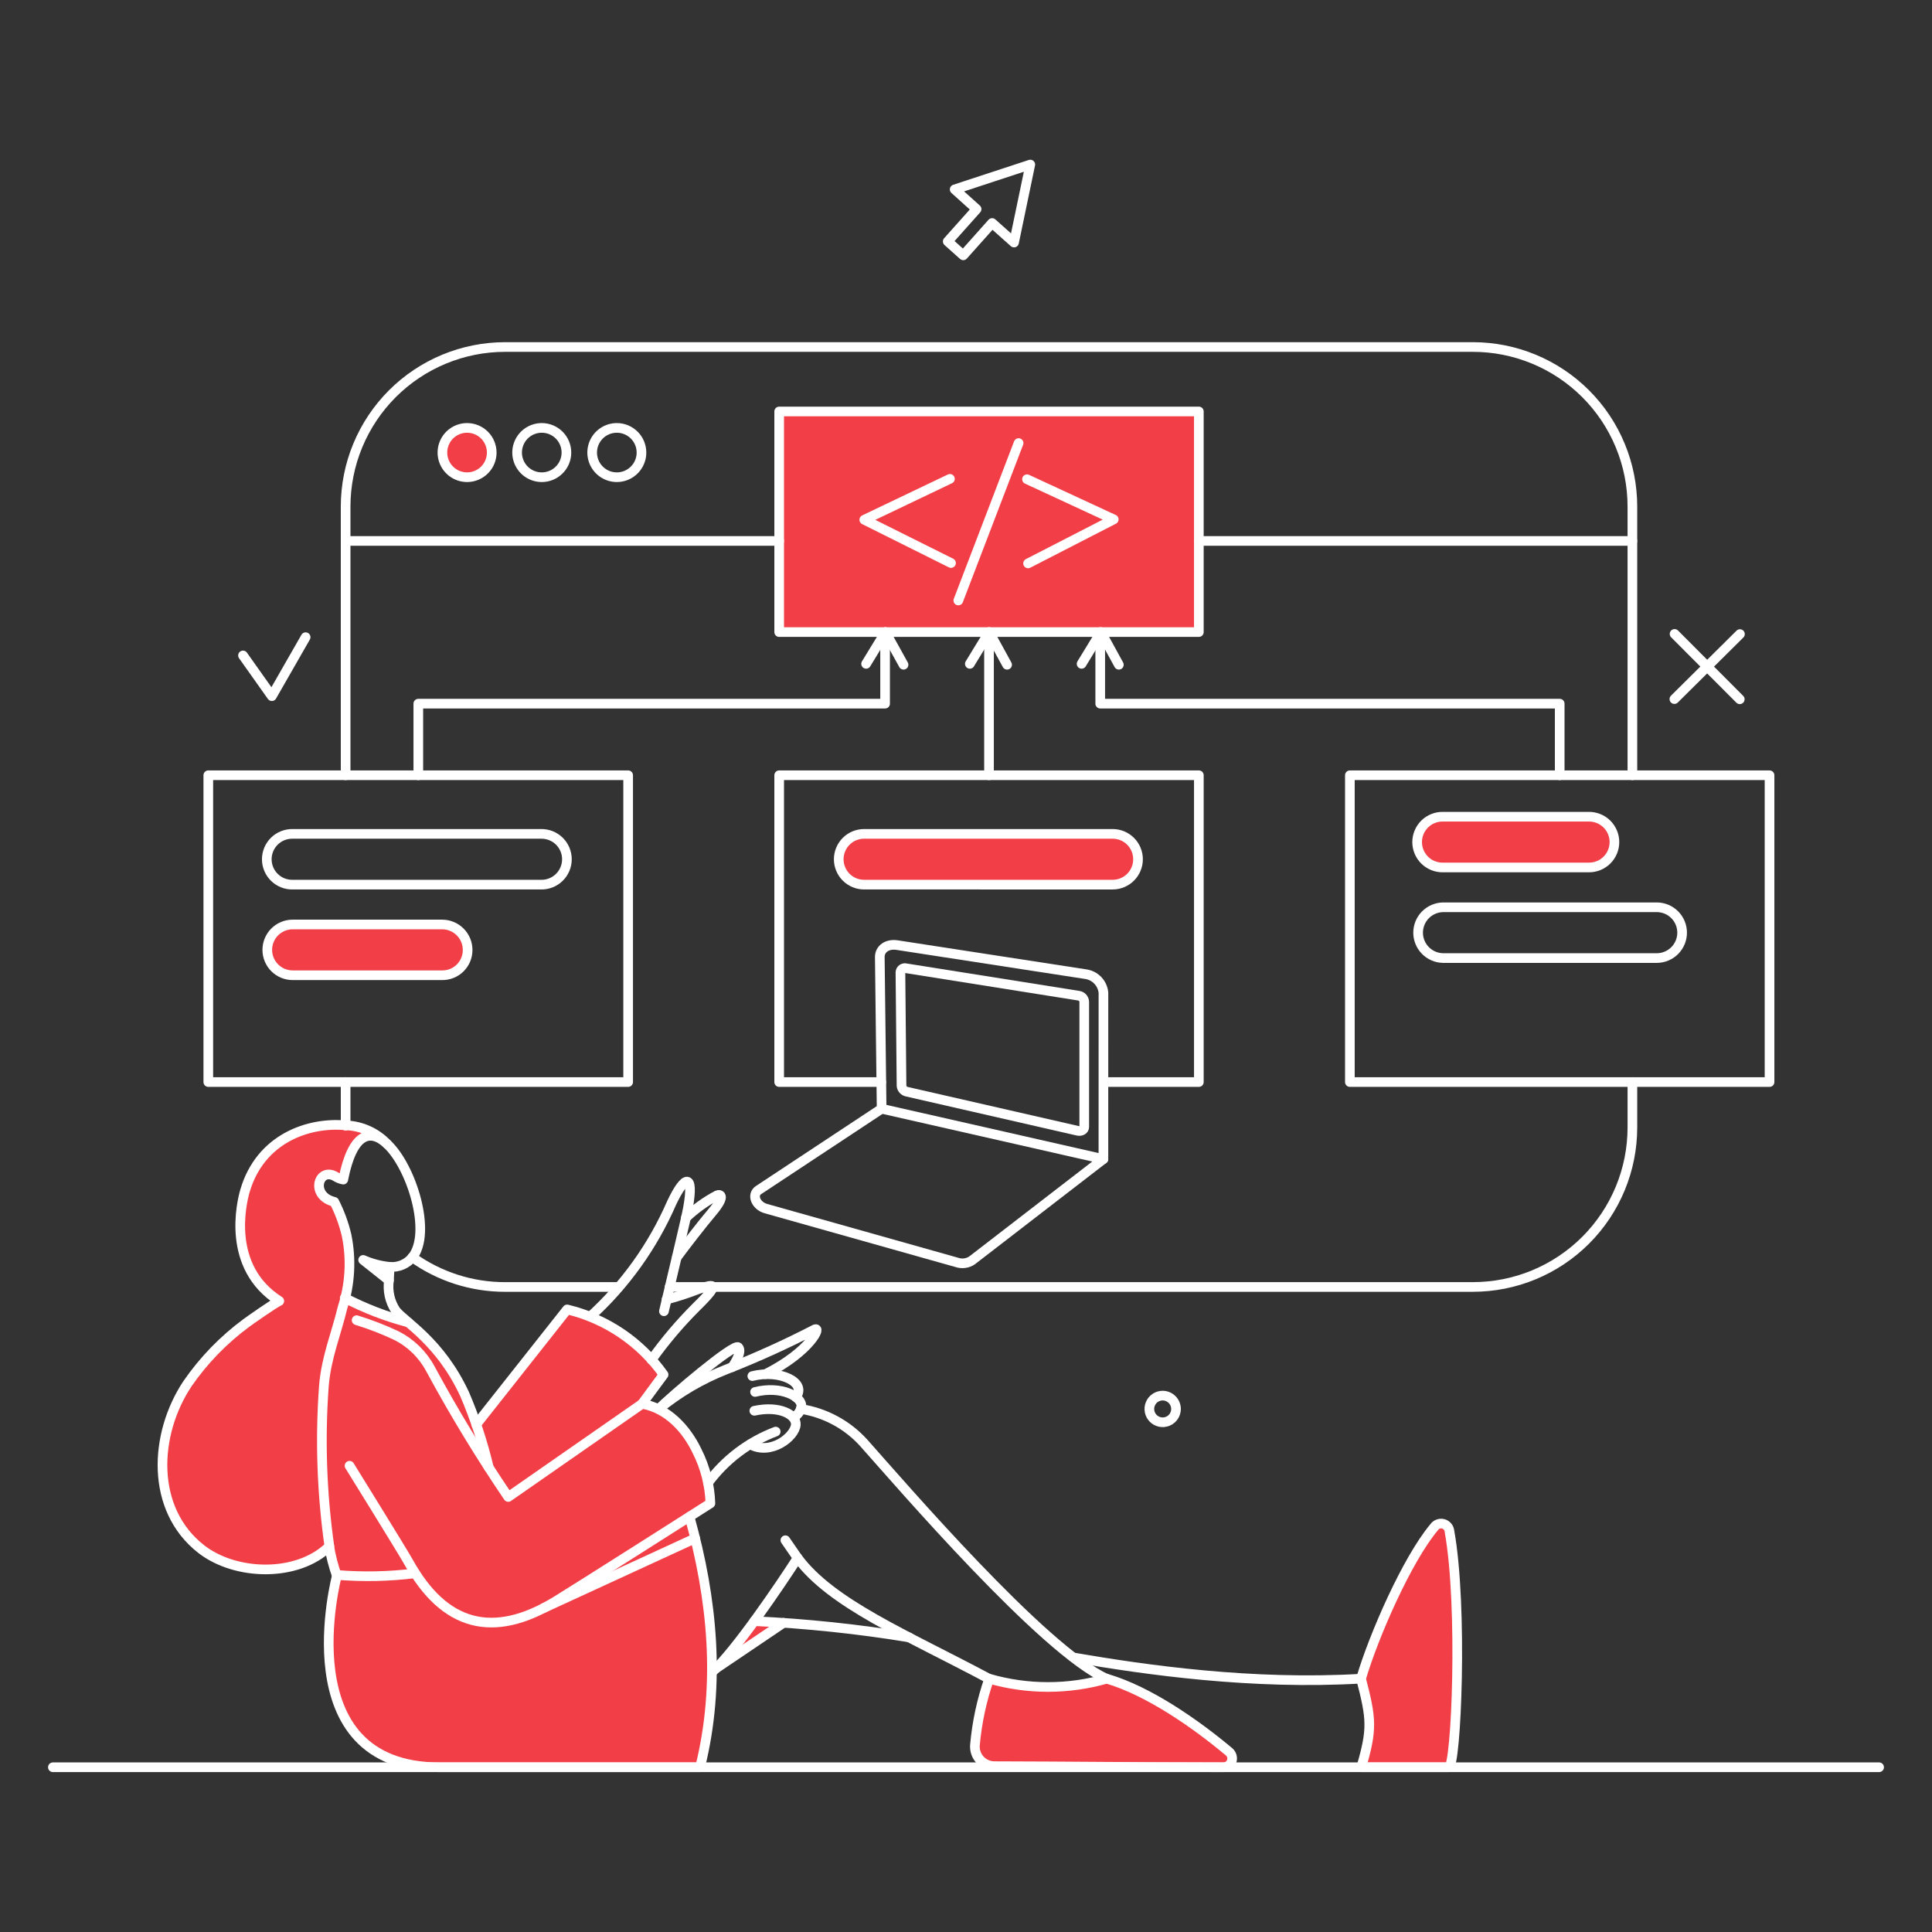 <svg xmlns="http://www.w3.org/2000/svg" fill="none" viewBox="-2.25 -2.25 900 900" id="Modular-Coding-Application--Streamline-Bangalore" height="900" width="900">
  <rect x="-2.25" y="-2.25" width="900" height="900" fill="#333333" stroke="none"/>
  <desc>
    Modular Coding Application Streamline Illustration: https://streamlinehq.com
  </desc>
  <g id="Development-Modular-coding-of-application-01">
    <g id="color 2">
      <path id="Vector" fill="#f23e47" d="m321.843 714.322 -70.78 32.583c1.872 -0.936 77.756 -48.742 77.756 -48.742 0 -17.619 -12.018 -42.921 -31.817 -46.365l9.953 -13.612c-10.765 -15.228 -26.699 -26.023 -44.833 -30.375l-42.366 53.6c-5.493 -18.738 -16.561 -35.354 -31.732 -47.645 -10.264 -2.678 -20.194 -6.501 -29.605 -11.395 -4.03 16.038 -8.843 28.065 -9.851 40.835 -1.791 22.217 -1.401 69.849 6.125 88.654 -1.701 6.891 -20.928 89.071 47.811 89.156h121.381c8.695 -34.996 6.206 -71.747 -2.042 -106.694Z" stroke-width="4.5"></path>
      <path id="Vector_2" fill="#f23e47" d="M556.217 292.197H360.721V189.425h195.497v102.772Z" stroke-width="4.5"></path>
      <path id="Vector_3" fill="#f23e47" d="M516.063 386.197H400.289c-3.136 0 -6.144 1.246 -8.362 3.464 -2.218 2.217 -3.463 5.225 -3.463 8.361 0 3.136 1.246 6.144 3.463 8.362 2.218 2.218 5.226 3.463 8.362 3.463h115.784c3.134 0 6.143 -1.246 8.359 -3.463 2.221 -2.218 3.466 -5.225 3.466 -8.362 0 -3.136 -1.245 -6.144 -3.466 -8.361 -2.216 -2.218 -5.225 -3.464 -8.359 -3.464h-0.009Z" stroke-width="4.5"></path>
      <path id="Vector_4" fill="#f23e47" d="M203.762 452.057h-69.759c-3.136 0 -6.144 -1.245 -8.362 -3.466 -2.218 -2.216 -3.463 -5.223 -3.463 -8.36 0 -3.136 1.246 -6.144 3.463 -8.361 2.218 -2.218 5.226 -3.464 8.362 -3.464h69.759c3.136 0 6.144 1.246 8.362 3.464 2.218 2.217 3.463 5.225 3.463 8.361 0 3.136 -1.246 6.144 -3.463 8.36 -2.218 2.221 -5.226 3.466 -8.362 3.466Z" stroke-width="4.5"></path>
      <path id="Vector_5" fill="#f23e47" d="M737.762 378.205h-67.803c-1.572 -0.03 -3.134 0.253 -4.594 0.833 -1.464 0.58 -2.794 1.446 -3.918 2.547 -1.119 1.101 -2.01 2.414 -2.619 3.864 -0.609 1.45 -0.922 3.006 -0.922 4.578 0 1.572 0.313 3.129 0.922 4.579 0.609 1.449 1.5 2.763 2.619 3.864 1.124 1.101 2.454 1.967 3.918 2.547 1.46 0.58 3.022 0.864 4.594 0.833h67.803c1.572 0.031 3.134 -0.253 4.594 -0.833 1.464 -0.58 2.794 -1.447 3.918 -2.547 1.119 -1.101 2.01 -2.415 2.619 -3.864 0.609 -1.45 0.922 -3.006 0.922 -4.579 0 -1.572 -0.313 -3.128 -0.922 -4.578 -0.609 -1.45 -1.5 -2.763 -2.619 -3.864 -1.124 -1.101 -2.454 -1.967 -3.918 -2.547 -1.46 -0.581 -3.022 -0.864 -4.594 -0.833Z" stroke-width="4.5"></path>
    </g>
    <g id="color 1">
      <path id="Vector_6" fill="#f23e47" d="m166.926 584.672 11.995 9.528c0 -2.042 0.17 -4.083 0.255 -6.291 -4.228 -0.43 -8.362 -1.522 -12.25 -3.237Z" stroke-width="4.5"></path>
      <path id="Vector_7" fill="#f23e47" d="M111.884 552.524c-1.531 5.27 -8.955 35.475 15.994 51.294 -2.382 1.021 -14.207 9.362 -15.223 10.128 -10.685 7.898 -20.002 17.494 -27.581 28.405 -15.568 23.395 -17.44 58.445 6.466 77.08 15.823 12.246 44.578 13.271 59.636 -1.343 -3.542 -24.761 -4.398 -49.83 -2.552 -74.774 1.021 -13.106 5.785 -24.331 8.677 -36.416 6.551 -27.075 2.216 -34.145 -3.828 -49.252 -11.485 -2.803 -7.401 -16.415 0.51 -11.825 1.11 0.725 2.353 1.218 3.658 1.451 4.339 -22.119 12.761 -23.731 20.417 -16.594 -10.943 -14.368 -55.597 -14.288 -66.173 21.846Z" stroke-width="4.5"></path>
      <path id="Vector_8" fill="#f23e47" d="M318.865 704.284c-59.381 37.795 -64.154 40.714 -67.973 42.621l70.78 -32.583 -2.807 -10.039Z" stroke-width="4.5"></path>
      <path id="Vector_9" fill="#f23e47" d="M570.254 813.772c-15.058 -12.761 -37.163 -28.244 -56.914 -34.029 -17.901 5.149 -36.886 5.149 -54.787 0 -3.501 9.976 -5.731 20.359 -6.636 30.895 -0.107 1.258 0.054 2.521 0.461 3.716 0.412 1.191 1.066 2.288 1.921 3.215 0.855 0.927 1.894 1.666 3.054 2.167 1.155 0.501 2.404 0.757 3.667 0.752 34.284 0.085 64.06 0.448 106.596 0.515 0.842 0.004 1.666 -0.251 2.36 -0.73 0.69 -0.484 1.218 -1.164 1.504 -1.957s0.327 -1.652 0.107 -2.467c-0.219 -0.815 -0.685 -1.54 -1.334 -2.078Z" stroke-width="4.5"></path>
      <path id="Vector_10" fill="#f23e47" d="M672.937 711.09c-0.063 -0.81 -0.376 -1.585 -0.9 -2.207 -0.524 -0.627 -1.227 -1.075 -2.015 -1.281 -0.788 -0.206 -1.621 -0.161 -2.382 0.13 -0.761 0.291 -1.415 0.81 -1.867 1.487 -12.761 15.062 -28.244 50.793 -34.029 70.525 4.925 18.891 5.274 23.565 0.085 41.265h40.745c3.528 0.336 6.663 -74.779 0.363 -109.918Z" stroke-width="4.5"></path>
      <path id="Vector_11" fill="#f23e47" d="M226.817 208.566c0 2.271 -0.673 4.492 -1.936 6.38 -1.262 1.889 -3.055 3.361 -5.154 4.23 -2.099 0.87 -4.408 1.097 -6.636 0.654 -2.228 -0.443 -4.274 -1.537 -5.88 -3.143 -1.606 -1.606 -2.7 -3.652 -3.143 -5.88 -0.443 -2.228 -0.216 -4.537 0.653 -6.636 0.87 -2.099 2.342 -3.892 4.23 -5.154 1.889 -1.262 4.109 -1.936 6.38 -1.936 3.046 0.001 5.966 1.212 8.119 3.365 2.154 2.153 3.364 5.074 3.365 8.119Z" stroke-width="4.5"></path>
      <path id="Vector_12" fill="#f23e47" d="m362.763 753.715 -31.392 21.183c6.445 -6.936 12.417 -14.297 17.874 -22.034 -0.094 0.081 5.095 0.251 13.518 0.851Z" stroke-width="4.5"></path>
    </g>
    <g id="outlines">
      <path id="Vector_13" stroke="#ffffff" stroke-linecap="round" stroke-linejoin="round" d="M189.81 583.396c12.62 9.058 27.769 13.912 43.302 13.88h52.835" stroke-width="4.5"></path>
      <path id="Vector_14" stroke="#ffffff" stroke-linecap="round" stroke-linejoin="round" d="M326.607 597.263h-16.929" stroke-width="4.5"></path>
      <path id="Vector_15" stroke="#ffffff" stroke-linecap="round" stroke-linejoin="round" d="M329.754 597.267h354.072c9.765 0.004 19.437 -1.916 28.459 -5.651 9.022 -3.739 17.22 -9.215 24.125 -16.119 6.904 -6.904 12.38 -15.103 16.119 -24.125 3.734 -9.022 5.655 -18.694 5.651 -28.459v-21.102" stroke-width="4.5"></path>
      <path id="Vector_16" stroke="#ffffff" stroke-linecap="round" stroke-linejoin="round" d="M758.18 358.89v-125.142c0.004 -9.765 -1.916 -19.435 -5.655 -28.457 -3.734 -9.022 -9.21 -17.22 -16.115 -24.124 -6.909 -6.905 -15.103 -12.381 -24.125 -16.116 -9.022 -3.735 -18.694 -5.656 -28.459 -5.652H233.112c-9.765 -0.004 -19.435 1.917 -28.457 5.652 -9.023 3.735 -17.22 9.211 -24.125 16.116 -6.905 6.904 -12.382 15.102 -16.118 24.124 -3.736 9.022 -5.657 18.692 -5.654 28.457v125.142" stroke-width="4.5"></path>
      <path id="Vector_17" stroke="#ffffff" stroke-linecap="round" stroke-linejoin="round" d="M158.759 522.144v-20.332" stroke-width="4.5"></path>
      <path id="Vector_18" stroke="#ffffff" stroke-linecap="round" stroke-linejoin="round" d="M154.675 731.852c-1.611 -4.536 -2.81 -9.206 -3.582 -13.956" stroke-width="4.5"></path>
      <path id="Vector_19" stroke="#ffffff" stroke-linecap="round" stroke-linejoin="round" d="M163.877 612.746c6.374 1.966 12.6 4.383 18.631 7.231 6.654 3.398 12.119 8.74 15.671 15.313 11.101 20.529 23.225 40.49 36.326 59.806l62.358 -43.387c11.825 2.046 20.623 11.597 25.607 22.038 3.816 7.562 5.936 15.864 6.21 24.326 -4.643 2.995 -63.415 40.333 -72.056 45.603 -29.207 17.811 -51.966 11.686 -68.568 -18.291 -2.637 -4.764 -27.478 -44.833 -27.478 -44.833" stroke-width="4.5"></path>
      <path id="Vector_20" stroke="#ffffff" stroke-linecap="round" stroke-linejoin="round" d="m178.921 594.2 -11.995 -9.528c3.917 1.715 8.08 2.807 12.336 3.233" stroke-width="4.5"></path>
      <path id="Vector_21" stroke="#ffffff" stroke-linecap="round" stroke-linejoin="round" d="M225.456 681.404c-2.756 -11.673 -6.513 -23.086 -11.23 -34.114 -11.418 -24.667 -27.949 -33.653 -32.157 -39.048 -2.725 -4.142 -3.839 -9.134 -3.134 -14.041l0.34 -6.295c2.005 0.17 4.023 -0.152 5.876 -0.936 1.853 -0.788 3.487 -2.015 4.758 -3.573 9.071 -11.525 -0.425 -42.026 -11.825 -52.745" stroke-width="4.5"></path>
      <path id="Vector_22" stroke="#ffffff" stroke-linecap="round" stroke-linejoin="round" d="M178.07 530.651c-7.657 -7.164 -16.079 -5.525 -20.417 16.594 -1.305 -0.233 -2.549 -0.725 -3.658 -1.451 -7.916 -4.585 -11.995 9.018 -0.51 11.825 2.514 4.921 4.427 10.124 5.7 15.501 2.314 11.23 1.669 22.867 -1.872 33.769 -2.906 12.089 -7.612 23.314 -8.677 36.416 -1.83 24.944 -0.974 50.014 2.552 74.774 -15.058 14.632 -43.83 13.638 -59.636 1.343 -23.941 -18.586 -22.065 -53.694 -6.479 -77.071 7.542 -10.939 16.858 -20.538 27.563 -28.41 1.016 -0.775 12.846 -9.107 15.223 -10.128 -24.926 -15.823 -17.529 -46.024 -15.994 -51.294 7.119 -24.425 29.601 -32.18 46.875 -30.546 7.335 0.233 14.282 3.349 19.329 8.677v0Z" stroke-width="4.5"></path>
      <path id="Vector_23" stroke="#ffffff" stroke-linecap="round" stroke-linejoin="round" d="M329.387 776.779c10.791 -9.573 32.117 -41.103 39.926 -53.282 15.868 21.367 50.103 35.48 89.071 56.228" stroke-width="4.5"></path>
      <path id="Vector_24" stroke="#ffffff" stroke-linecap="round" stroke-linejoin="round" d="M513.341 779.828c-29.449 -13.038 -96.432 -91.117 -113.061 -109.739 -7.688 -8.592 -18.123 -14.247 -29.52 -15.998" stroke-width="4.5"></path>
      <path id="Vector_25" stroke="#ffffff" stroke-linecap="round" stroke-linejoin="round" d="m321.596 714.358 -70.704 32.547" stroke-width="4.5"></path>
      <path id="Vector_26" stroke="#ffffff" stroke-linecap="round" stroke-linejoin="round" d="M318.95 704.284c10.746 38.412 14.561 78.025 4.925 116.724H202.486c-71.801 0 -47.726 -89.586 -47.726 -89.586 12.103 1.003 24.276 0.743 36.326 -0.766" stroke-width="4.5"></path>
      <path id="Vector_27" stroke="#ffffff" stroke-linecap="round" stroke-linejoin="round" d="M513.341 779.743c19.737 5.785 41.784 21.353 56.914 34.029 0.649 0.537 1.115 1.263 1.339 2.078 0.219 0.815 0.184 1.679 -0.107 2.472 -0.287 0.793 -0.815 1.473 -1.509 1.957 -0.69 0.479 -1.518 0.734 -2.36 0.73 -42.536 -0.045 -72.312 -0.448 -106.596 -0.515 -1.258 0.004 -2.507 -0.255 -3.663 -0.761 -1.155 -0.501 -2.194 -1.24 -3.049 -2.167 -0.855 -0.927 -1.509 -2.019 -1.921 -3.21 -0.412 -1.191 -0.573 -2.454 -0.47 -3.712 0.936 -10.531 3.166 -20.905 6.636 -30.895 17.901 5.149 36.886 5.145 54.787 -0.004v0Z" stroke-width="4.5"></path>
      <path id="Vector_28" stroke="#ffffff" stroke-linecap="round" stroke-linejoin="round" d="M631.775 779.743c5.785 -19.737 21.353 -55.396 34.029 -70.525 0.452 -0.676 1.106 -1.191 1.867 -1.478 0.761 -0.291 1.594 -0.336 2.378 -0.13 0.788 0.206 1.491 0.654 2.015 1.276 0.524 0.622 0.837 1.393 0.904 2.203 6.34 35.13 3.134 110.258 -0.34 109.918h-40.745c5.154 -17.695 4.818 -22.379 -0.107 -41.265Z" stroke-width="4.5"></path>
      <path id="Vector_29" stroke="#ffffff" stroke-linecap="round" stroke-linejoin="round" d="M631.775 779.743c-50.618 2.978 -99.79 -3.998 -133.819 -9.851" stroke-width="4.5"></path>
      <path id="Vector_30" stroke="#ffffff" stroke-linecap="round" stroke-linejoin="round" d="M349.491 646.179c12.165 -3.058 22.24 2.207 21.523 6.891 -0.153 0.949 -0.513 1.854 -1.054 2.646 -0.542 0.797 -1.252 1.46 -2.08 1.948" stroke-width="4.5"></path>
      <path id="Vector_31" stroke="#ffffff" stroke-linecap="round" stroke-linejoin="round" d="M348.215 638.778c12.761 -3.233 25.692 2.978 20.247 9.783" stroke-width="4.5"></path>
      <path id="Vector_32" stroke="#ffffff" stroke-linecap="round" stroke-linejoin="round" d="M327.543 688.545c8.002 -10.836 18.956 -19.132 31.553 -23.905" stroke-width="4.5"></path>
      <path id="Vector_33" stroke="#ffffff" stroke-linecap="round" stroke-linejoin="round" d="M349.151 654.942c11.825 -2.552 19.737 1.872 19.311 6.551 -0.51 5.615 -11.642 14.382 -21.268 9.103" stroke-width="4.5"></path>
      <path id="Vector_34" stroke="#ffffff" stroke-linecap="round" stroke-linejoin="round" d="M304.658 654.091c5.445 -5.615 34.987 -30.729 37.007 -28.755 2.239 2.189 -2.807 9.277 -2.807 9.277" stroke-width="4.5"></path>
      <path id="Vector_35" stroke="#ffffff" stroke-linecap="round" stroke-linejoin="round" d="M304.658 654.091c9.413 -7.715 19.976 -13.912 31.307 -18.358 13.981 -5.463 27.668 -11.65 41.005 -18.541 4.03 -2.373 -1.531 10.124 -22.629 20.668" stroke-width="4.5"></path>
      <path id="Vector_36" stroke="#ffffff" stroke-linecap="round" stroke-linejoin="round" d="M556.217 249.742h201.962" stroke-width="4.5"></path>
      <path id="Vector_37" stroke="#ffffff" stroke-linecap="round" stroke-linejoin="round" d="M158.759 249.742h201.962" stroke-width="4.5"></path>
      <path id="Vector_38" stroke="#ffffff" stroke-linecap="round" stroke-linejoin="round" d="M226.817 208.566c0 2.271 -0.673 4.492 -1.936 6.38 -1.262 1.889 -3.055 3.361 -5.154 4.23 -2.099 0.87 -4.408 1.097 -6.636 0.654 -2.228 -0.443 -4.274 -1.537 -5.88 -3.143 -1.606 -1.606 -2.7 -3.652 -3.143 -5.88 -0.443 -2.228 -0.216 -4.537 0.653 -6.636 0.87 -2.099 2.342 -3.892 4.23 -5.154 1.889 -1.262 4.109 -1.936 6.38 -1.936 3.046 0.001 5.966 1.212 8.119 3.365 2.154 2.153 3.364 5.074 3.365 8.119Z" stroke-width="4.5"></path>
      <path id="Vector_39" stroke="#ffffff" stroke-linecap="round" stroke-linejoin="round" d="M261.611 208.566c0 2.271 -0.673 4.492 -1.936 6.38 -1.262 1.889 -3.055 3.361 -5.154 4.23 -2.099 0.87 -4.408 1.097 -6.636 0.654 -2.228 -0.443 -4.274 -1.537 -5.88 -3.143 -1.606 -1.606 -2.7 -3.652 -3.143 -5.88 -0.443 -2.228 -0.216 -4.537 0.653 -6.636 0.87 -2.099 2.342 -3.892 4.23 -5.154 1.889 -1.262 4.109 -1.936 6.38 -1.936 3.046 0.001 5.966 1.212 8.119 3.365 2.154 2.153 3.364 5.074 3.365 8.119Z" stroke-width="4.5"></path>
      <path id="Vector_40" stroke="#ffffff" stroke-linecap="round" stroke-linejoin="round" d="M296.576 208.566c0 2.271 -0.673 4.492 -1.936 6.38 -1.262 1.889 -3.055 3.361 -5.154 4.23 -2.099 0.87 -4.408 1.097 -6.636 0.654 -2.228 -0.443 -4.274 -1.537 -5.88 -3.143 -1.607 -1.606 -2.7 -3.652 -3.143 -5.88 -0.443 -2.228 -0.216 -4.537 0.653 -6.636 0.87 -2.099 2.341 -3.892 4.23 -5.154 1.889 -1.262 4.109 -1.936 6.38 -1.936 3.046 0.001 5.966 1.212 8.119 3.365 2.154 2.153 3.364 5.074 3.365 8.119Z" stroke-width="4.5"></path>
      <path id="Vector_41" stroke="#ffffff" stroke-linecap="round" stroke-linejoin="round" d="m219.586 661.327 42.366 -53.596c18.158 4.348 34.12 15.138 44.918 30.371l-10.039 13.612" stroke-width="4.5"></path>
      <path id="Vector_42" stroke="#ffffff" stroke-linecap="round" stroke-linejoin="round" d="M307.04 608.577c5.53 -23.65 10.195 -42.536 11.23 -48.321 2.852 -15.913 -1.343 -15.555 -7.657 -2.127 -8.748 20.108 -21.649 38.144 -37.857 52.915" stroke-width="4.5"></path>
      <path id="Vector_43" stroke="#ffffff" stroke-linecap="round" stroke-linejoin="round" d="M317.249 565.025c4.354 -4.128 9.248 -7.648 14.547 -10.464 1.536 -0.676 4.178 0.264 -2.467 8.059 -4.415 5.194 -12.506 15.671 -16.249 20.758" stroke-width="4.5"></path>
      <path id="Vector_44" stroke="#ffffff" stroke-linecap="round" stroke-linejoin="round" d="M308.231 603.119c5.052 -1.33 10.022 -2.951 14.888 -4.854 6.031 -1.979 11.722 -4.101 -0.851 8.167 -7.689 7.648 -14.718 15.926 -21.013 24.756" stroke-width="4.5"></path>
      <path id="Vector_45" stroke="#ffffff" stroke-linecap="round" stroke-linejoin="round" d="M511.778 460.215c-0.206 -2.181 -1.146 -4.231 -2.669 -5.807 -1.522 -1.576 -3.537 -2.592 -5.709 -2.875l-87.808 -13.527c-4.509 -0.681 -8.059 1.791 -7.997 5.619l0.851 70.61 -57.254 37.839c-3.403 2.127 -1.446 7.316 3.318 8.677l88.986 25.074c1.17 0.398 2.415 0.524 3.64 0.358 1.227 -0.161 2.395 -0.604 3.421 -1.294l61.207 -47.215 0.013 -77.461Z" stroke-width="4.5"></path>
      <path id="Vector_46" stroke="#ffffff" stroke-linecap="round" stroke-linejoin="round" d="m511.765 537.712 -103.318 -23.476" stroke-width="4.5"></path>
      <path id="Vector_47" stroke="#ffffff" stroke-linecap="round" stroke-linejoin="round" d="M499.814 524.526c1.531 0.345 3.022 -0.425 3.022 -1.791v-58.355c-0.049 -0.707 -0.345 -1.379 -0.833 -1.89 -0.493 -0.515 -1.146 -0.837 -1.854 -0.918l-80.308 -12.761c-0.299 -0.09 -0.613 -0.107 -0.92 -0.054 -0.307 0.049 -0.598 0.17 -0.852 0.349s-0.463 0.416 -0.613 0.69c-0.15 0.273 -0.236 0.578 -0.252 0.887l0.51 52.92c0.077 0.667 0.367 1.294 0.827 1.782 0.459 0.493 1.064 0.819 1.725 0.94l79.547 18.201Z" stroke-width="4.5"></path>
      <path id="Vector_48" stroke="#ffffff" stroke-linecap="round" stroke-linejoin="round" d="M290.366 501.811H94.784V358.89H290.366v142.921Z" stroke-width="4.5"></path>
      <path id="Vector_49" stroke="#ffffff" stroke-linecap="round" stroke-linejoin="round" d="M408.276 501.811H360.721V358.89h195.497v142.921h-44.323" stroke-width="4.5"></path>
      <path id="Vector_50" stroke="#ffffff" stroke-linecap="round" stroke-linejoin="round" d="M822.069 501.811h-195.497V358.89H822.069v142.921Z" stroke-width="4.5"></path>
      <path id="Vector_51" stroke="#ffffff" stroke-linecap="round" stroke-linejoin="round" d="M556.217 292.197H360.721V189.425h195.497v102.772Z" stroke-width="4.5"></path>
      <path id="Vector_52" stroke="#ffffff" stroke-linecap="round" stroke-linejoin="round" d="M458.469 292.197v66.692" stroke-width="4.5"></path>
      <path id="Vector_53" stroke="#ffffff" stroke-linecap="round" stroke-linejoin="round" d="M510.278 292.197v33.344h214.042v33.348" stroke-width="4.5"></path>
      <path id="Vector_54" stroke="#ffffff" stroke-linecap="round" stroke-linejoin="round" d="M410.063 292.197v33.344H192.618v33.348" stroke-width="4.5"></path>
      <path id="Vector_55" stroke="#ffffff" stroke-linecap="round" stroke-linejoin="round" d="m440.774 260.035 -40.409 -20.158 39.899 -19.061" stroke-width="4.5"></path>
      <path id="Vector_56" stroke="#ffffff" stroke-linecap="round" stroke-linejoin="round" d="m476.675 260.205 39.899 -20.502 -40.409 -18.716" stroke-width="4.5"></path>
      <path id="Vector_57" stroke="#ffffff" stroke-linecap="round" stroke-linejoin="round" d="m472.251 204.147 -28.074 73.328" stroke-width="4.5"></path>
      <path id="Vector_58" stroke="#ffffff" stroke-linecap="round" stroke-linejoin="round" d="M249.786 409.848c1.572 0.031 3.134 -0.253 4.595 -0.833 1.461 -0.58 2.792 -1.446 3.915 -2.547 1.123 -1.101 2.014 -2.415 2.623 -3.864 0.609 -1.45 0.922 -3.006 0.922 -4.579 0 -1.572 -0.313 -3.128 -0.922 -4.578 -0.608 -1.449 -1.5 -2.763 -2.623 -3.864s-2.453 -1.967 -3.915 -2.547c-1.461 -0.58 -3.023 -0.864 -4.595 -0.833h-115.699c-1.572 -0.03 -3.134 0.253 -4.595 0.833 -1.461 0.58 -2.792 1.446 -3.915 2.547 -1.123 1.101 -2.014 2.415 -2.623 3.864 -0.609 1.45 -0.922 3.006 -0.922 4.578 0 1.572 0.313 3.129 0.922 4.579 0.608 1.449 1.5 2.763 2.623 3.864s2.453 1.967 3.915 2.547c1.461 0.58 3.023 0.864 4.595 0.833h115.699Z" stroke-width="4.5"></path>
      <path id="Vector_59" stroke="#ffffff" stroke-linecap="round" stroke-linejoin="round" d="M516.063 386.198c3.134 0 6.143 1.246 8.359 3.463 2.221 2.218 3.466 5.225 3.466 8.362 0 3.136 -1.245 6.144 -3.466 8.361 -2.216 2.218 -5.225 3.464 -8.359 3.464H400.289c-3.136 0 -6.144 -1.246 -8.362 -3.464 -2.218 -2.218 -3.463 -5.225 -3.463 -8.361 0 -3.136 1.246 -6.144 3.463 -8.362 2.218 -2.218 5.226 -3.463 8.362 -3.463h115.775Z" stroke-width="4.5"></path>
      <path id="Vector_60" stroke="#ffffff" stroke-linecap="round" stroke-linejoin="round" d="M203.762 428.408c3.146 0.01 6.159 1.27 8.377 3.502 2.218 2.232 3.458 5.253 3.449 8.399 0.001 1.549 -0.304 3.084 -0.899 4.515s-1.467 2.73 -2.567 3.822c-1.099 1.093 -2.404 1.957 -3.839 2.543 -1.435 0.587 -2.971 0.882 -4.521 0.869H134.088c-3.136 0 -6.144 -1.245 -8.362 -3.461 -2.218 -2.22 -3.463 -5.227 -3.463 -8.364 0 -3.136 1.246 -6.144 3.463 -8.362 2.218 -2.218 5.226 -3.463 8.362 -3.463h69.674Z" stroke-width="4.5"></path>
      <path id="Vector_61" stroke="#ffffff" stroke-linecap="round" stroke-linejoin="round" d="M737.762 378.205c1.572 -0.03 3.134 0.253 4.594 0.833 1.464 0.58 2.794 1.446 3.918 2.547 1.119 1.101 2.01 2.414 2.619 3.864 0.609 1.45 0.922 3.006 0.922 4.578 0 1.572 -0.313 3.129 -0.922 4.579 -0.609 1.449 -1.5 2.763 -2.619 3.864 -1.124 1.101 -2.454 1.967 -3.918 2.547 -1.46 0.58 -3.022 0.864 -4.594 0.833h-67.803c-1.572 0.031 -3.134 -0.253 -4.594 -0.833 -1.464 -0.58 -2.794 -1.447 -3.918 -2.547 -1.119 -1.101 -2.01 -2.415 -2.619 -3.864 -0.609 -1.45 -0.922 -3.006 -0.922 -4.579 0 -1.572 0.313 -3.128 0.922 -4.578 0.609 -1.45 1.5 -2.763 2.619 -3.864 1.124 -1.101 2.454 -1.967 3.918 -2.547 1.46 -0.581 3.022 -0.864 4.594 -0.833h67.803Z" stroke-width="4.5"></path>
      <path id="Vector_62" stroke="#ffffff" stroke-linecap="round" stroke-linejoin="round" d="M769.749 420.397c3.098 0.06 6.045 1.333 8.216 3.544 2.167 2.211 3.385 5.185 3.385 8.283 0 3.098 -1.218 6.071 -3.385 8.283 -2.172 2.211 -5.118 3.484 -8.216 3.544h-99.79c-3.098 -0.06 -6.045 -1.333 -8.216 -3.544 -2.167 -2.211 -3.385 -5.185 -3.385 -8.283 0 -3.098 1.218 -6.071 3.385 -8.283 2.172 -2.211 5.118 -3.484 8.216 -3.544h99.79Z" stroke-width="4.5"></path>
      <path id="Vector_63" stroke="#ffffff" stroke-linecap="round" stroke-linejoin="round" d="m401.215 306.995 9.018 -14.798 8.422 15.223" stroke-width="4.5"></path>
      <path id="Vector_64" stroke="#ffffff" stroke-linecap="round" stroke-linejoin="round" d="m449.537 306.995 9.018 -14.798 8.337 15.223" stroke-width="4.5"></path>
      <path id="Vector_65" stroke="#ffffff" stroke-linecap="round" stroke-linejoin="round" d="m501.601 306.995 9.018 -14.798 8.337 15.223" stroke-width="4.5"></path>
      <path id="Vector_66" stroke="#ffffff" stroke-linecap="round" stroke-linejoin="round" d="m808.287 293.128 -30.541 30.286" stroke-width="4.5"></path>
      <path id="Vector_67" stroke="#ffffff" stroke-linecap="round" stroke-linejoin="round" d="m808.202 323.5 -30.371 -30.451" stroke-width="4.5"></path>
      <path id="Vector_68" stroke="#ffffff" stroke-linecap="round" stroke-linejoin="round" d="m110.948 303.082 13.441 18.971 15.738 -27.478" stroke-width="4.5"></path>
      <path id="Vector_69" stroke="#ffffff" stroke-linecap="round" stroke-linejoin="round" d="M187.939 613.771c-10.263 -2.687 -20.194 -6.51 -29.605 -11.404" stroke-width="4.5"></path>
      <path id="Vector_70" stroke="#ffffff" stroke-linecap="round" stroke-linejoin="round" d="m460.086 80.192 -17.61 5.785 10.209 9.188 -13.441 15.058 7.231 6.466 13.441 -15.058 10.209 9.103 7.571 -36.326 -17.61 5.785Z" stroke-width="4.5"></path>
      <path id="Vector_71" stroke="#ffffff" stroke-linecap="round" stroke-linejoin="round" d="M545.583 654.091c0 1.227 -0.363 2.427 -1.048 3.452 -0.681 1.021 -1.652 1.813 -2.785 2.284 -1.137 0.47 -2.387 0.596 -3.591 0.354 -1.204 -0.237 -2.31 -0.828 -3.179 -1.697 -0.869 -0.869 -1.46 -1.975 -1.697 -3.179 -0.242 -1.204 -0.116 -2.454 0.354 -3.591 0.47 -1.133 1.263 -2.104 2.284 -2.785 1.025 -0.685 2.225 -1.048 3.452 -1.048 1.643 0.009 3.219 0.667 4.379 1.831 1.164 1.16 1.822 2.736 1.831 4.379Z" stroke-width="4.5"></path>
      <path id="Vector_72" stroke="#ffffff" stroke-linecap="round" stroke-linejoin="round" d="M22.387 821.003h850.725" stroke-width="4.5"></path>
      <path id="Vector_73" stroke="#ffffff" stroke-linecap="round" stroke-linejoin="round" d="m362.763 753.715 -31.477 21.268" stroke-width="4.5"></path>
      <path id="Vector_74" stroke="#ffffff" stroke-linecap="round" stroke-linejoin="round" d="M349.151 752.945c24.174 1.119 48.262 3.649 72.141 7.576" stroke-width="4.5"></path>
      <path id="Vector_75" stroke="#ffffff" stroke-linecap="round" stroke-linejoin="round" d="m369.313 723.515 -5.7 -8.257" stroke-width="4.5"></path>
    </g>
  </g>
</svg>